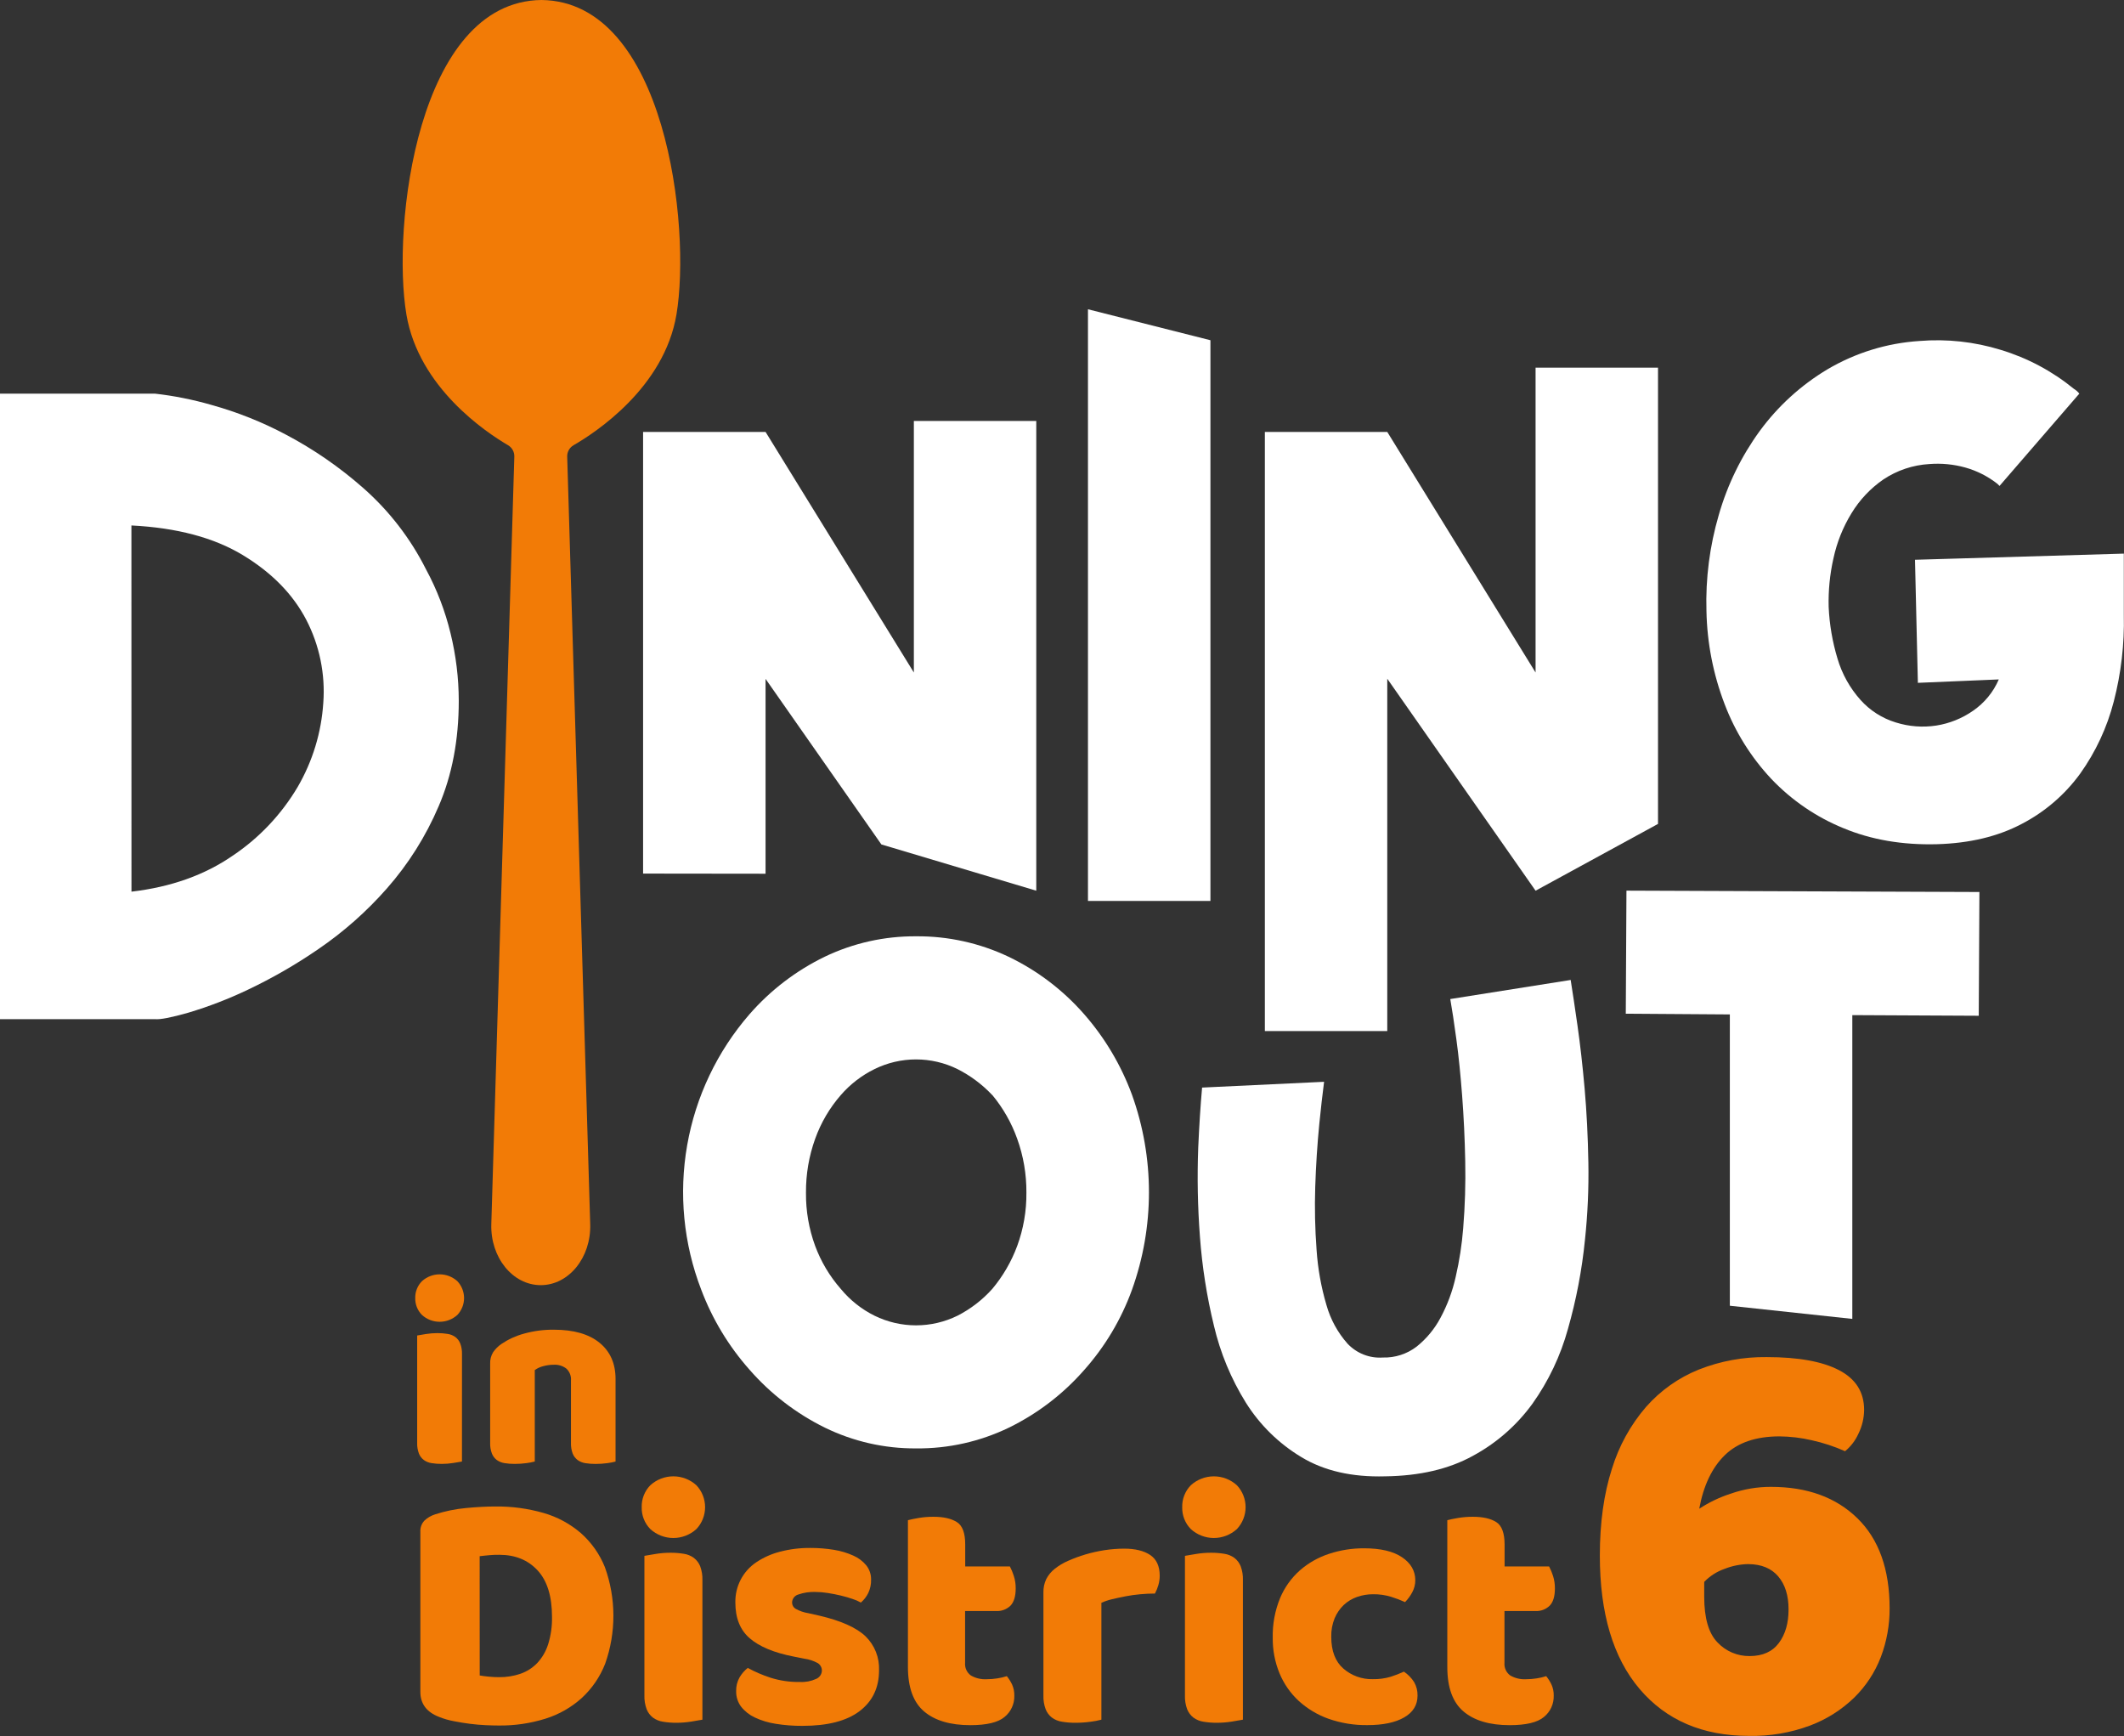 <svg width="394" height="322" viewBox="0 0 394 322" fill="none" xmlns="http://www.w3.org/2000/svg">
<rect x="0" y="0" width="394" height="322" fill="#333333" stroke="none"/>
<g clip-path="url(#clip0_262_1290)">
<path d="M28.737 73.008C32.275 73.41 35.774 74.108 39.197 75.094C44.008 76.427 48.66 78.283 53.072 80.629C58.206 83.341 63.002 86.653 67.363 90.496C72.176 94.726 76.133 99.847 79.018 105.582C81.043 109.324 82.575 113.315 83.575 117.455C84.579 121.551 85.091 125.753 85.101 129.971C85.101 137.25 83.856 143.775 81.366 149.545C78.995 155.11 75.752 160.258 71.76 164.791C68.01 169.055 63.743 172.829 59.059 176.026C54.904 178.886 50.529 181.407 45.974 183.566C42.413 185.266 38.727 186.688 34.949 187.819C31.747 188.731 29.671 189.131 28.721 189.02H0V73.008H28.737ZM24.388 165.376C31.71 164.522 37.976 162.292 43.188 158.689C48.092 155.399 52.202 151.049 55.217 145.958C57.988 141.198 59.616 135.855 59.972 130.352C60.363 125.029 59.271 119.701 56.818 114.966C54.352 110.226 50.439 106.229 45.078 102.975C39.716 99.722 32.816 97.882 24.377 97.457L24.388 165.376Z" fill="white"/>
<path d="M119.292 162.024V80.109H142.01L169.52 124.732V78.076H192.227V165.199L163.495 156.619L142.01 125.912V162.051L119.292 162.024Z" fill="white"/>
<path d="M224.534 63.103V167.097H201.816V57.36L224.534 63.103Z" fill="white"/>
<path d="M234.63 191.23V80.109H257.337L284.847 124.732V68.192H307.559V152.811L284.847 165.199L257.337 125.885V191.23H234.63Z" fill="white"/>
<path d="M370.909 90.126L370.53 89.745C368.751 88.346 366.714 87.312 364.537 86.705C362.381 86.11 360.139 85.894 357.909 86.067C354.861 86.239 351.914 87.223 349.371 88.919C346.977 90.568 344.958 92.709 343.447 95.199C341.866 97.778 340.735 100.609 340.101 103.57C339.433 106.521 339.136 109.544 339.215 112.569C339.362 115.818 339.912 119.035 340.854 122.147C341.69 124.991 343.149 127.611 345.123 129.816C346.888 131.788 349.159 133.235 351.687 133.999C354.102 134.756 356.656 134.952 359.158 134.572C361.605 134.19 363.935 133.257 365.973 131.843C368.092 130.397 369.758 128.376 370.775 126.014L355.764 126.646L355.23 103.823L393.968 102.68V114.092C394.088 119.487 393.461 124.873 392.106 130.095C390.867 134.913 388.75 139.459 385.862 143.501C383.013 147.413 379.297 150.604 375.007 152.822C370.596 155.149 365.359 156.401 359.297 156.576C352.893 156.744 347.104 155.75 341.932 153.594C336.895 151.534 332.348 148.427 328.59 144.477C324.817 140.461 321.867 135.738 319.908 130.577C317.798 125.068 316.661 119.232 316.546 113.331C316.368 107.308 317.139 101.296 318.83 95.516C320.434 89.906 323.012 84.624 326.445 79.915C329.827 75.311 334.088 71.432 338.981 68.504C344.185 65.432 350.034 63.63 356.057 63.243C361.141 62.825 366.257 63.383 371.133 64.889C376.083 66.384 380.694 68.84 384.704 72.118C385.092 72.349 385.434 72.651 385.712 73.008L370.909 90.126Z" fill="white"/>
<path d="M169.952 173.656C175.883 173.611 181.747 174.91 187.109 177.458C192.447 180.022 197.213 183.647 201.117 188.114C204.956 192.497 207.959 197.552 209.976 203.028C214.181 214.726 214.181 227.534 209.976 239.232C207.993 244.696 204.994 249.732 201.138 254.07C197.225 258.546 192.463 262.192 187.13 264.796C181.772 267.381 175.895 268.694 169.952 268.635C164.074 268.678 158.266 267.355 152.982 264.769C147.676 262.153 142.937 258.507 139.038 254.043C135.173 249.689 132.137 244.66 130.078 239.205C126.793 230.675 125.892 221.406 127.471 212.399C129.05 203.392 133.05 194.991 139.038 188.103C142.928 183.648 147.67 180.024 152.982 177.448C158.28 174.908 164.082 173.612 169.952 173.656ZM184.067 203.108C182.209 201.136 180.024 199.503 177.61 198.282C175.216 197.103 172.586 196.49 169.92 196.49C167.254 196.49 164.624 197.103 162.23 198.282C159.841 199.452 157.71 201.094 155.965 203.108C153.892 205.485 152.281 208.232 151.215 211.206C150.059 214.413 149.481 217.802 149.508 221.213C149.474 224.582 150.053 227.93 151.215 231.091C152.3 234.015 153.91 236.714 155.965 239.055C157.681 241.137 159.816 242.832 162.23 244.026C164.625 245.201 167.255 245.812 169.92 245.812C172.585 245.812 175.215 245.201 177.61 244.026C180.047 242.781 182.236 241.096 184.067 239.055C186.05 236.685 187.613 233.992 188.688 231.091C189.851 227.93 190.43 224.582 190.396 221.213C190.423 217.802 189.845 214.413 188.688 211.206C187.637 208.257 186.078 205.516 184.083 203.108H184.067Z" fill="white"/>
<path d="M343.602 188.275V244.616L320.884 242.176V188.146L301.582 188.012L301.705 165.188L367.179 165.44L367.056 188.393L343.602 188.275Z" fill="white"/>
<path d="M293.946 201.896C293.565 197.606 293.124 193.707 292.622 190.2C292.121 186.693 291.699 183.877 291.358 181.754L269.024 185.293C269.36 187.17 269.734 189.675 270.161 192.801C270.588 195.927 270.935 199.424 271.228 203.253C271.522 207.082 271.714 211.12 271.799 215.351C271.883 219.513 271.757 223.676 271.42 227.825C271.179 230.85 270.716 233.852 270.033 236.808C269.443 239.473 268.488 242.043 267.194 244.444C266.098 246.502 264.594 248.312 262.775 249.764C260.984 251.132 258.781 251.843 256.531 251.78C255.316 251.866 254.098 251.681 252.963 251.236C251.828 250.792 250.805 250.101 249.968 249.212C248.141 247.152 246.804 244.702 246.056 242.047C245.07 238.717 244.456 235.287 244.225 231.82C243.933 227.931 243.849 224.028 243.975 220.129C244.103 216.168 244.355 212.269 244.732 208.433C245.015 205.586 245.309 203.038 245.618 200.641L222.986 201.714C222.682 205.135 222.453 208.771 222.271 212.836C222.064 218.349 222.169 223.869 222.586 229.369C222.994 234.923 223.859 240.434 225.174 245.844C226.358 250.905 228.361 255.737 231.103 260.146C233.695 264.278 237.22 267.738 241.392 270.244C245.597 272.797 250.779 273.987 256.937 273.816C263.341 273.737 268.766 272.472 273.213 270.019C277.566 267.672 281.339 264.373 284.255 260.366C287.25 256.158 289.485 251.453 290.856 246.466C292.392 241.082 293.446 235.57 294.004 229.997C294.514 225.219 294.726 220.413 294.64 215.609C294.554 210.75 294.323 206.179 293.946 201.896Z" fill="white"/>
<path d="M100.438 0C77.369 0.252 72.657 42.13 75.389 58.331C77.673 71.903 90.224 80.227 94.237 82.57C94.603 82.784 94.905 83.093 95.111 83.465C95.316 83.837 95.418 84.258 95.406 84.683L91.137 227.058C90.956 233.225 95.102 238.357 100.31 238.357C105.519 238.357 109.665 233.225 109.484 227.058L105.215 84.694C105.202 84.266 105.306 83.844 105.513 83.471C105.721 83.098 106.025 82.788 106.394 82.575C110.46 80.232 123.199 71.909 125.483 58.331C128.22 42.146 123.524 0.252 100.438 0Z" fill="#F27B06"/>
<path d="M92.53 320.032C91.818 320.032 90.996 320.01 90.064 319.968C89.13 319.925 88.175 319.839 87.183 319.716C86.19 319.592 85.203 319.426 84.21 319.233C83.268 319.061 82.346 318.795 81.457 318.439C79.141 317.549 77.981 316.003 77.977 313.8V284.112C77.954 283.736 78.007 283.36 78.132 283.005C78.258 282.65 78.454 282.324 78.708 282.048C79.274 281.509 79.955 281.107 80.699 280.873C82.569 280.268 84.5 279.872 86.457 279.693C88.478 279.504 90.29 279.409 91.895 279.409C94.922 279.373 97.939 279.779 100.849 280.616C103.387 281.345 105.738 282.614 107.744 284.338C109.701 286.067 111.229 288.232 112.206 290.66C114.291 296.438 114.312 302.765 112.264 308.556C111.32 310.98 109.838 313.155 107.931 314.916C105.988 316.67 103.69 317.981 101.196 318.761C98.391 319.637 95.467 320.066 92.53 320.032ZM88.986 310.749C89.451 310.835 90.022 310.91 90.694 310.974C91.366 311.039 92.001 311.065 92.594 311.065C93.938 311.08 95.275 310.866 96.548 310.433C97.719 310.027 98.779 309.351 99.643 308.459C100.567 307.47 101.26 306.287 101.671 304.995C102.188 303.34 102.433 301.612 102.397 299.879C102.397 296.064 101.508 293.193 99.729 291.266C97.95 289.339 95.589 288.374 92.647 288.37C92.055 288.37 91.452 288.37 90.844 288.435C90.235 288.499 89.611 288.542 88.976 288.628L88.986 310.749Z" fill="#F27B06"/>
<path d="M119.036 279.538C119.016 278.786 119.148 278.038 119.423 277.338C119.698 276.639 120.111 276.002 120.637 275.468C121.807 274.404 123.329 273.816 124.906 273.816C126.484 273.816 128.005 274.404 129.176 275.468C130.215 276.564 130.794 278.021 130.794 279.535C130.794 281.05 130.215 282.506 129.176 283.603C128.005 284.666 126.484 285.254 124.906 285.254C123.329 285.254 121.807 284.666 120.637 283.603C120.111 283.069 119.698 282.434 119.423 281.735C119.148 281.036 119.016 280.289 119.036 279.538ZM130.296 318.949C129.832 319.034 129.144 319.152 128.236 319.303C127.327 319.448 126.409 319.522 125.488 319.522C124.652 319.53 123.816 319.465 122.991 319.329C122.316 319.231 121.675 318.97 121.123 318.568C120.6 318.166 120.196 317.628 119.954 317.013C119.649 316.19 119.507 315.316 119.538 314.439V288.563C120.002 288.478 120.691 288.36 121.598 288.215C122.506 288.064 123.425 287.989 124.346 287.99C125.184 287.982 126.022 288.047 126.849 288.183C127.522 288.281 128.161 288.542 128.711 288.944C129.234 289.348 129.64 289.885 129.885 290.499C130.187 291.324 130.326 292.2 130.296 293.079V318.949Z" fill="#F27B06"/>
<path d="M163.062 309.794C163.062 313.012 161.86 315.534 159.455 317.361C157.05 319.188 153.508 320.1 148.83 320.096C147.177 320.105 145.526 319.977 143.894 319.715C142.547 319.511 141.237 319.114 140.003 318.536C139.017 318.075 138.151 317.39 137.474 316.535C136.857 315.711 136.534 314.703 136.556 313.672C136.528 312.771 136.748 311.881 137.191 311.098C137.587 310.427 138.1 309.835 138.707 309.349C140.052 310.082 141.461 310.689 142.917 311.162C144.686 311.72 146.533 311.988 148.387 311.956C149.42 312.013 150.45 311.818 151.392 311.387C151.697 311.263 151.96 311.052 152.149 310.781C152.339 310.51 152.446 310.19 152.459 309.859C152.464 309.579 152.396 309.303 152.262 309.057C152.128 308.812 151.933 308.606 151.696 308.459C150.912 308.026 150.054 307.746 149.166 307.633L147.266 307.252C143.598 306.537 140.868 305.404 139.075 303.853C137.282 302.303 136.407 300.099 136.407 297.208C136.379 295.743 136.718 294.294 137.392 292.995C138.066 291.695 139.054 290.586 140.265 289.77C141.609 288.869 143.096 288.203 144.662 287.802C146.51 287.316 148.414 287.08 150.324 287.099C151.795 287.093 153.264 287.21 154.716 287.448C155.949 287.648 157.151 288.008 158.292 288.52C159.224 288.927 160.049 289.548 160.698 290.333C161.29 291.082 161.604 292.015 161.584 292.972C161.609 293.839 161.426 294.7 161.051 295.481C160.717 296.149 160.254 296.743 159.69 297.23C159.208 296.954 158.698 296.731 158.169 296.565C157.496 296.329 156.76 296.119 155.96 295.926C155.159 295.733 154.359 295.578 153.521 295.449C152.778 295.329 152.027 295.266 151.274 295.261C150.186 295.215 149.1 295.377 148.072 295.739C147.748 295.831 147.461 296.026 147.256 296.294C147.05 296.563 146.936 296.891 146.93 297.23C146.93 297.459 146.988 297.684 147.1 297.884C147.211 298.084 147.371 298.252 147.565 298.372C148.311 298.789 149.124 299.071 149.967 299.203L151.93 299.643C155.983 300.583 158.861 301.867 160.565 303.493C161.398 304.309 162.051 305.291 162.481 306.377C162.911 307.462 163.109 308.627 163.062 309.794Z" fill="#F27B06"/>
<path d="M179.024 308.4C178.983 308.851 179.061 309.305 179.248 309.717C179.435 310.129 179.726 310.484 180.091 310.749C180.983 311.265 182.005 311.507 183.032 311.446C183.689 311.446 184.346 311.394 184.995 311.291C185.596 311.202 186.189 311.064 186.767 310.878C187.153 311.356 187.48 311.878 187.744 312.433C188.033 313.082 188.173 313.787 188.155 314.498C188.176 315.25 188.024 315.996 187.711 316.68C187.398 317.364 186.933 317.966 186.351 318.439C185.152 319.458 183.033 319.967 179.995 319.967C176.285 319.967 173.428 319.12 171.425 317.426C169.422 315.731 168.42 312.976 168.42 309.162V281.951C168.885 281.822 169.546 281.688 170.411 281.538C171.321 281.386 172.242 281.313 173.164 281.318C175.014 281.318 176.459 281.645 177.498 282.3C178.537 282.954 179.052 284.343 179.045 286.467V290.531H187.333C187.627 291.091 187.87 291.676 188.059 292.28C188.301 293.029 188.42 293.814 188.411 294.602C188.411 296.087 188.08 297.154 187.429 297.819C187.08 298.153 186.667 298.411 186.216 298.58C185.765 298.749 185.284 298.824 184.803 298.801H179.024V308.4Z" fill="#F27B06"/>
<path d="M204.308 318.949C203.653 319.124 202.986 319.251 202.313 319.329C201.381 319.46 200.441 319.524 199.5 319.522C198.664 319.53 197.828 319.465 197.003 319.329C196.328 319.231 195.687 318.97 195.135 318.568C194.612 318.166 194.208 317.628 193.966 317.013C193.663 316.19 193.523 315.315 193.555 314.439V295.363C193.531 294.496 193.714 293.635 194.089 292.854C194.471 292.126 195 291.487 195.642 290.977C196.406 290.373 197.246 289.872 198.139 289.486C199.18 289.023 200.25 288.629 201.341 288.306C202.504 287.963 203.687 287.698 204.885 287.512C206.098 287.324 207.323 287.229 208.551 287.228C210.573 287.228 212.18 287.62 213.354 288.402C214.528 289.185 215.126 290.472 215.126 292.253C215.125 292.843 215.04 293.43 214.875 293.996C214.717 294.536 214.504 295.059 214.24 295.556C213.354 295.556 212.447 295.599 211.518 295.685C210.589 295.771 209.682 295.894 208.802 296.066C207.921 296.237 207.078 296.414 206.299 296.602C205.615 296.76 204.949 296.985 204.308 297.272V318.949Z" fill="#F27B06"/>
<path d="M219.299 279.538C219.28 278.786 219.412 278.038 219.687 277.339C219.962 276.64 220.374 276.003 220.9 275.468C222.07 274.406 223.592 273.818 225.169 273.818C226.746 273.818 228.267 274.406 229.438 275.468C230.477 276.564 231.057 278.021 231.057 279.535C231.057 281.05 230.477 282.506 229.438 283.603C228.267 284.665 226.746 285.253 225.169 285.253C223.592 285.253 222.07 284.665 220.9 283.603C220.375 283.068 219.962 282.433 219.687 281.734C219.412 281.036 219.28 280.289 219.299 279.538ZM230.559 318.949C230.094 319.034 229.411 319.152 228.504 319.303C227.593 319.448 226.673 319.522 225.75 319.522C224.914 319.529 224.078 319.465 223.253 319.329C222.578 319.23 221.938 318.969 221.385 318.568C220.864 318.164 220.46 317.627 220.216 317.013C219.916 316.189 219.776 315.315 219.806 314.439V288.563C220.27 288.478 220.953 288.36 221.86 288.215C222.77 288.064 223.691 287.989 224.614 287.99C225.45 287.982 226.286 288.047 227.111 288.183C227.786 288.282 228.426 288.543 228.979 288.944C229.502 289.346 229.906 289.884 230.148 290.499C230.452 291.324 230.591 292.2 230.559 293.079V318.949Z" fill="#F27B06"/>
<path d="M254.728 295.685C253.703 295.679 252.685 295.849 251.718 296.189C250.802 296.512 249.963 297.022 249.252 297.685C248.535 298.378 247.965 299.21 247.577 300.131C247.134 301.221 246.92 302.391 246.947 303.568C246.947 306.196 247.694 308.162 249.188 309.467C250.705 310.787 252.658 311.489 254.664 311.435C255.775 311.457 256.884 311.309 257.951 310.996C258.793 310.729 259.619 310.411 260.422 310.041C261.18 310.548 261.825 311.207 262.316 311.977C262.754 312.739 262.974 313.607 262.951 314.487C262.951 316.224 262.128 317.57 260.48 318.525C258.833 319.48 256.556 319.957 253.65 319.957C251.197 319.991 248.757 319.593 246.44 318.782C244.404 318.059 242.531 316.938 240.927 315.484C239.385 314.057 238.167 312.312 237.357 310.368C236.494 308.273 236.063 306.024 236.093 303.756C236.038 301.241 236.499 298.742 237.448 296.414C238.277 294.429 239.544 292.658 241.152 291.234C242.732 289.864 244.571 288.826 246.557 288.183C248.652 287.495 250.843 287.151 253.047 287.164C256.085 287.164 258.424 287.714 260.064 288.815C261.704 289.917 262.528 291.338 262.535 293.079C262.538 293.866 262.342 294.641 261.964 295.331C261.611 295.997 261.163 296.608 260.635 297.144C259.793 296.758 258.927 296.429 258.042 296.157C256.967 295.831 255.85 295.672 254.728 295.685Z" fill="#F27B06"/>
<path d="M279.078 308.4C279.039 308.851 279.116 309.304 279.304 309.716C279.491 310.128 279.781 310.484 280.146 310.749C281.037 311.265 282.059 311.507 283.086 311.446C283.744 311.446 284.4 311.394 285.05 311.291C285.651 311.202 286.243 311.064 286.822 310.878C287.207 311.356 287.535 311.878 287.798 312.433C288.091 313.08 288.234 313.786 288.214 314.498C288.234 315.249 288.082 315.996 287.77 316.68C287.457 317.363 286.992 317.965 286.411 318.439C285.205 319.458 283.084 319.967 280.05 319.967C276.342 319.967 273.486 319.12 271.479 317.426C269.473 315.731 268.471 312.976 268.475 309.162V281.951C268.939 281.822 269.601 281.688 270.465 281.538C271.375 281.386 272.296 281.313 273.219 281.318C275.076 281.318 276.517 281.645 277.552 282.3C278.587 282.954 279.1 284.348 279.1 286.467V290.531H287.355C287.649 291.092 287.893 291.677 288.086 292.28C288.324 293.03 288.441 293.814 288.433 294.602C288.433 296.087 288.108 297.154 287.451 297.819C287.103 298.153 286.69 298.412 286.239 298.581C285.787 298.75 285.307 298.825 284.826 298.801H279.078V308.4Z" fill="#F27B06"/>
<path d="M77.027 240.755C77.013 240.175 77.116 239.599 77.33 239.061C77.544 238.522 77.864 238.033 78.271 237.623C79.171 236.805 80.342 236.352 81.555 236.352C82.769 236.352 83.939 236.805 84.84 237.623C85.638 238.467 86.084 239.587 86.084 240.752C86.084 241.917 85.638 243.037 84.84 243.881C83.939 244.699 82.769 245.152 81.555 245.152C80.342 245.152 79.171 244.699 78.271 243.881C77.864 243.471 77.545 242.983 77.331 242.446C77.117 241.908 77.014 241.333 77.027 240.755ZM85.694 271.07C85.336 271.135 84.808 271.226 84.093 271.338C83.387 271.453 82.673 271.51 81.958 271.51C81.315 271.515 80.672 271.467 80.037 271.365C79.519 271.285 79.027 271.083 78.602 270.775C78.2 270.466 77.89 270.052 77.705 269.579C77.469 268.946 77.36 268.271 77.385 267.595V247.694C77.742 247.63 78.271 247.538 78.986 247.426C79.692 247.311 80.405 247.254 81.12 247.254C81.766 247.248 82.41 247.298 83.047 247.404C83.565 247.48 84.058 247.681 84.482 247.989C84.884 248.298 85.194 248.712 85.379 249.185C85.614 249.819 85.723 250.493 85.699 251.169L85.694 271.07Z" fill="#F27B06"/>
<path d="M105.914 256.06C105.95 255.648 105.891 255.233 105.743 254.848C105.595 254.462 105.362 254.115 105.06 253.834C104.399 253.327 103.579 253.074 102.749 253.121C102.101 253.12 101.455 253.203 100.828 253.368C100.245 253.508 99.693 253.757 99.201 254.102V271.07C98.695 271.201 98.182 271.3 97.663 271.365C96.945 271.463 96.222 271.511 95.497 271.51C94.854 271.515 94.211 271.467 93.576 271.365C93.058 271.285 92.566 271.083 92.14 270.775C91.739 270.466 91.429 270.052 91.244 269.579C91.008 268.946 90.899 268.271 90.924 267.595V252.928C90.891 252.173 91.086 251.425 91.484 250.783C91.897 250.186 92.416 249.672 93.015 249.265C94.289 248.403 95.695 247.758 97.178 247.356C98.991 246.848 100.867 246.601 102.749 246.621C106.417 246.621 109.24 247.429 111.218 249.045C113.196 250.661 114.185 252.903 114.185 255.77V271.075C113.682 271.206 113.17 271.305 112.654 271.37C111.936 271.468 111.212 271.517 110.487 271.515C109.844 271.521 109.201 271.472 108.566 271.37C108.048 271.291 107.555 271.089 107.131 270.781C106.729 270.47 106.418 270.057 106.229 269.585C105.997 268.95 105.89 268.276 105.914 267.6V256.06Z" fill="#F27B06"/>
<path d="M345.79 261.482C345.78 263.03 345.415 264.555 344.723 265.938C344.159 267.188 343.315 268.289 342.257 269.156C340.269 268.27 338.197 267.59 336.072 267.123C334.115 266.668 332.115 266.427 330.106 266.405C325.726 266.405 322.347 267.561 319.967 269.874C317.586 272.187 316 275.505 315.206 279.827C317.019 278.637 318.983 277.697 321.045 277.033C323.446 276.19 325.972 275.762 328.516 275.768C335.233 275.768 340.58 277.713 344.557 281.603C348.535 285.492 350.523 291.066 350.523 298.324C350.537 301.408 349.982 304.468 348.885 307.349C347.798 310.179 346.116 312.74 343.954 314.857C341.614 317.119 338.839 318.878 335.8 320.026C332.176 321.379 328.331 322.034 324.465 321.957C315.852 321.957 309.082 319.059 304.154 313.264C299.227 307.469 296.765 299.216 296.769 288.504C296.769 282.427 297.516 277.064 299.01 272.416C300.303 268.193 302.456 264.286 305.334 260.945C308.018 257.899 311.373 255.525 315.132 254.011C319.142 252.431 323.419 251.646 327.726 251.7C333.564 251.7 338.034 252.508 341.137 254.124C344.239 255.74 345.79 258.192 345.79 261.482ZM324.332 290.092C322.816 290.118 321.318 290.418 319.908 290.977C318.477 291.474 317.183 292.302 316.13 293.395V296.146C316.13 300.108 316.951 302.932 318.595 304.619C319.361 305.434 320.286 306.079 321.313 306.515C322.341 306.951 323.447 307.167 324.561 307.151C326.966 307.151 328.772 306.343 329.978 304.727C331.184 303.111 331.783 301.03 331.776 298.484C331.776 295.914 331.138 293.878 329.86 292.376C328.583 290.875 326.74 290.115 324.332 290.097V290.092Z" fill="#F27B06"/>
</g>
<defs>
<clipPath id="clip0_262_1290">
<rect width="394" height="322" fill="white"/>
</clipPath>
</defs>
</svg>
